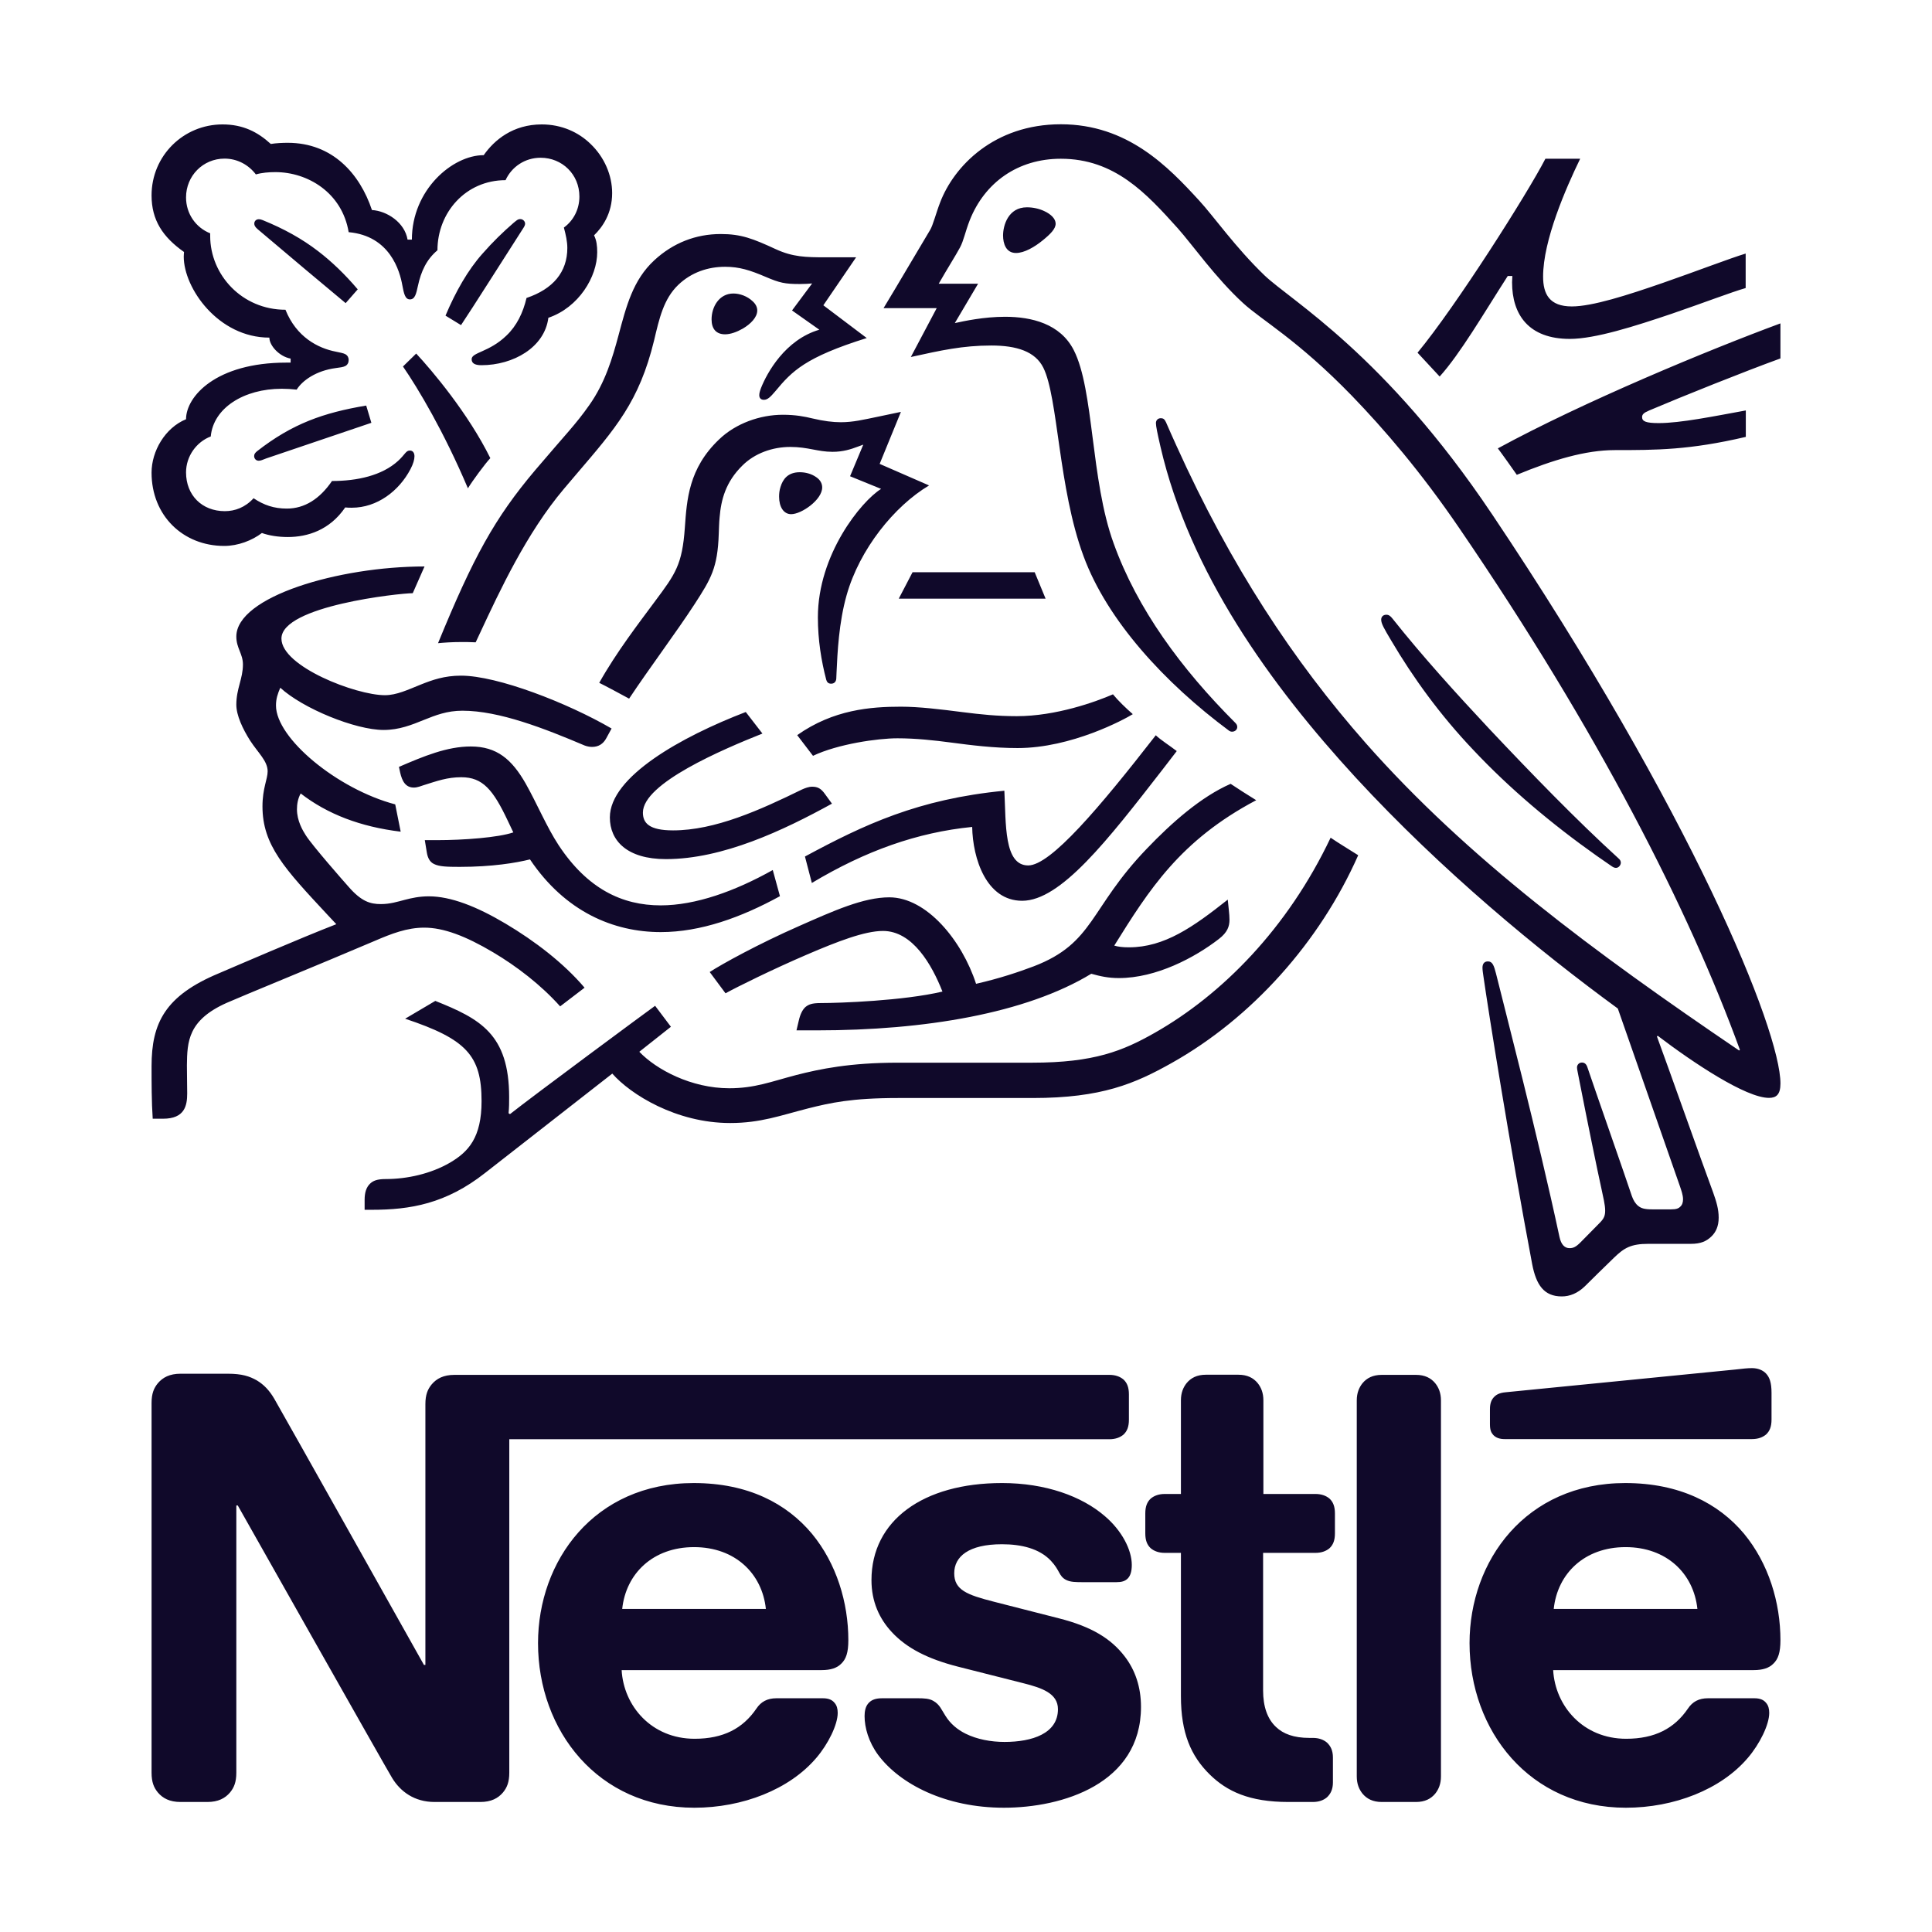 <?xml version="1.0" encoding="UTF-8"?>
<svg id="Layer_1" xmlns="http://www.w3.org/2000/svg" viewBox="0 0 134.48 134.48">
  <defs>
    <style>
      .cls-1 {
        fill: #10092a;
      }
    </style>
  </defs>
  <path class="cls-1" d="M77.56,65.82c2.42-3.88,4.58-7.32,9.88-10.12-.56-.34-1.36-.86-1.78-1.14-2.06.9-4.1,2.7-5.84,4.52-4,4.16-3.64,6.56-7.86,8.18-1.06.4-2.36.84-4.02,1.22-.98-3.02-3.44-6.02-6.04-6.02-1.8,0-3.88.94-6.28,2-2.82,1.24-5.4,2.66-6.22,3.2l1.1,1.48c.84-.46,3.26-1.66,5.68-2.7,2.1-.9,4-1.64,5.28-1.64,2.06,0,3.4,2.34,4.14,4.22-2.7.64-7.14.8-8.48.8-.62,0-.84.1-1.06.28-.2.18-.36.5-.46.94l-.16.68h1.44c7.48,0,14.54-1.18,19.08-3.94.64.18,1.2.3,1.92.3,2.6,0,5.28-1.42,6.96-2.72.6-.46.74-.88.74-1.34,0-.22-.02-.42-.04-.62l-.08-.78c-2.4,1.9-4.4,3.32-6.88,3.32-.44,0-.76-.04-1.02-.12M92.62,58.31c-3,6.32-7.56,10.92-12.24,13.58-2.22,1.26-4.22,2.08-8.54,2.08h-9.34c-3.34,0-5.44.44-7.08.86-1.76.46-2.88.92-4.66.92-2.64,0-5.08-1.3-6.26-2.54l2.2-1.74-1.1-1.46c-.64.46-8.46,6.24-10.1,7.54l-.1-.06c.04-.4.04-.76.04-1.12,0-4.4-2.04-5.46-5.14-6.7l-2.1,1.24c4.26,1.42,5.32,2.56,5.32,5.74,0,2.52-.9,3.52-2.2,4.28-1.34.78-3,1.14-4.46,1.14-.62,0-.9.12-1.12.34-.24.24-.36.6-.36,1.1v.7h.5c2.68,0,5.16-.42,7.88-2.56l8.86-6.92c1.26,1.44,4.44,3.44,8.2,3.44,2.12,0,3.48-.52,5.44-1.02,1.52-.38,3-.72,6.24-.72h9.38c4.8,0,7.12-1,9.68-2.44,5.56-3.12,10.3-8.4,12.98-14.46-.7-.44-1.36-.84-1.92-1.22M55.49,51.17c2.52-1.78,5.12-1.98,7.22-1.98,1.26,0,2.74.18,4.3.38,1.26.16,2.4.28,3.76.28,2.74,0,5.5-1,6.7-1.52.34.42.92.98,1.38,1.38-.58.36-4.26,2.36-8.02,2.36-1.66,0-3.24-.2-4.6-.38-1.2-.16-2.5-.3-3.76-.3-1.38,0-4.16.4-5.88,1.22l-1.1-1.44ZM26.71,50.81c1.08,0,1.96-.36,2.8-.7.8-.32,1.6-.64,2.68-.64,2.56,0,5.72,1.24,8.5,2.42.16.06.34.1.52.1.44,0,.78-.2,1-.62l.36-.66c-3.06-1.78-7.94-3.68-10.48-3.68-1.16,0-2,.3-2.8.62-.9.36-1.68.74-2.5.74-2.02,0-7.2-2-7.2-3.94,0-2.28,8.24-3.16,9.14-3.16l.82-1.86c-5.98,0-13.1,2.1-13.1,4.88,0,.8.46,1.2.46,1.94,0,1-.46,1.68-.46,2.8,0,.74.44,1.68.96,2.5.56.86,1.22,1.42,1.22,2.14,0,.54-.36,1.18-.36,2.44,0,2.7,1.54,4.34,4.54,7.56l.6.64c-2.48.96-7.1,2.96-8.18,3.42-3.74,1.56-4.68,3.46-4.68,6.46,0,1.16,0,2.48.08,3.66h.72c1.5,0,1.68-.9,1.68-1.76,0-.58-.02-1.24-.02-1.96.02-1.66.08-3.14,2.76-4.34,1.08-.48,6.38-2.64,10.32-4.32,1.16-.5,2.24-.92,3.44-.92,1.34,0,2.88.58,4.8,1.72,1.62.96,3.32,2.26,4.66,3.76l1.7-1.3c-1.46-1.72-3.48-3.26-5.5-4.46-2.02-1.2-3.82-1.9-5.34-1.9-.66,0-1.2.12-1.66.24-.54.14-1.04.3-1.68.3-.74,0-1.36-.18-2.26-1.22-.34-.38-2.5-2.84-2.96-3.56-.22-.34-.62-1.02-.62-1.82,0-.34.06-.74.26-1.1,1.86,1.44,4.16,2.32,6.96,2.66l-.38-1.9c-4.02-1.06-8.3-4.6-8.3-6.88,0-.48.12-.82.3-1.24,1.56,1.44,5.22,2.94,7.2,2.94M62.56,41.67h10.22l-.76-1.84h-8.5l-.96,1.84ZM114.75,28.59c2.4-1.02,6.7-2.74,9.18-3.64v-2.44c-4.98,1.84-13.72,5.46-19.67,8.7.16.2,1.2,1.66,1.32,1.84,2.52-1.04,4.78-1.72,6.82-1.72,2.86,0,5.2,0,9.12-.92v-1.84c-2.2.4-4.54.88-6.06.88-.9,0-1.16-.12-1.16-.42,0-.18.12-.3.46-.44M109.41,21.33c-1.56,0-2-.86-2-2.08,0-2.52,1.58-6.14,2.58-8.2h-2.42c-1.26,2.44-6.22,10.26-8.9,13.5l1.54,1.66c1.44-1.6,3.02-4.32,4.74-7h.32c0,.14-.02.3-.02.44,0,2.26,1.16,3.94,4.02,3.94,1.76,0,4.52-.88,7.12-1.76,2.16-.74,4.14-1.5,5.12-1.78v-2.4c-1.12.34-3.4,1.22-5.76,2.04-2.48.86-4.92,1.64-6.34,1.64M56.51,61.46l-.48-1.84c4.12-2.22,7.88-4,13.88-4.58.12,2.3-.04,5.2,1.66,5.2,1.56,0,4.96-4.02,8.88-9.06.36.34.94.7,1.46,1.1l-1,1.3c-3.82,4.92-7.08,9.12-9.76,9.12-2.5,0-3.44-2.94-3.48-5.14-3.82.38-7.42,1.66-11.16,3.9M53.79,60.56c-2.64,1.48-5.38,2.46-7.8,2.46-2.7,0-5.1-1.16-7.1-4.18-.84-1.28-1.5-2.88-2.3-4.3-.96-1.68-2-2.58-3.82-2.58-1.66,0-3.28.68-5,1.42l.08.38c.14.62.38,1.06.96,1.06.26,0,.52-.12.66-.16.96-.3,1.66-.56,2.64-.56,1.5,0,2.22.88,3.24,3.04l.38.8c-1.04.36-3.48.54-5.3.54h-.86l.14.86c.06.36.2.66.5.8.36.18.88.2,1.78.2,2.28,0,3.94-.28,4.9-.52,2.46,3.66,5.84,5.06,9.1,5.06,2.78,0,5.6-1.02,8.3-2.5l-.5-1.82ZM46.35,59.8c-2.7,0-3.9-1.28-3.9-2.9,0-2.84,4.98-5.62,9.46-7.34l1.16,1.5c-2.76,1.1-8.32,3.46-8.32,5.5,0,.72.42,1.24,2.1,1.24,2.92,0,6.06-1.42,8.96-2.84.22-.1.48-.2.72-.2.38,0,.62.12.9.52l.48.66c-3.38,1.86-7.6,3.86-11.56,3.86M108.15,111.99c.26-2.46,2.14-4.3,5-4.3s4.74,1.84,5,4.3h-10ZM113.13,103.23c-6.94,0-10.84,5.42-10.84,11.14,0,6.1,4.18,11.46,10.88,11.46,3.34,0,6.62-1.26,8.5-3.48.82-.96,1.48-2.3,1.48-3.12,0-.28-.06-.52-.22-.7-.16-.2-.4-.32-.82-.32h-3.22c-.64,0-1.08.24-1.4.72-.94,1.38-2.3,2.1-4.3,2.1-3,0-4.94-2.28-5.08-4.78h13.96c.62,0,1.06-.14,1.36-.44.34-.32.5-.78.5-1.64,0-2.62-.82-5.34-2.54-7.42-1.76-2.1-4.48-3.52-8.26-3.52M121.95,100.17c.42,0,.74-.12.98-.32.26-.24.38-.56.38-1.04v-1.86c0-.72-.14-1.08-.38-1.34-.22-.24-.58-.38-.98-.38-.32,0-.64.04-1.18.1l-15.96,1.58c-.46.04-.68.18-.84.36-.18.2-.26.46-.26.82v1.04c0,.4.08.58.22.74.18.2.44.3.8.3h17.22ZM54.23,34.57c0-.2.02-.44.1-.68.16-.52.5-1.02,1.34-1.02.38,0,.8.1,1.14.34.3.2.42.46.42.72,0,.86-1.44,1.86-2.16,1.86-.52,0-.84-.5-.84-1.22M49.53,22.23c0-.86.52-1.8,1.52-1.8.44,0,.96.18,1.34.54.22.2.32.42.32.64,0,.48-.46.94-1,1.26-.42.24-.86.4-1.24.4-.62,0-.94-.38-.94-1.04M69.82,16.39c0-.7.36-1.96,1.66-1.96.44,0,.86.1,1.2.26.48.22.8.54.8.88,0,.36-.36.72-.9,1.16-.56.46-1.28.88-1.86.88-.7,0-.9-.66-.9-1.22M18.53,31.91c-.26.1-.38.16-.52.16-.22,0-.32-.18-.32-.32s.06-.22.2-.34c2.46-1.92,4.62-2.68,7.6-3.18l.36,1.2-7.32,2.48ZM32.09,22.63l-1.08-.66c.7-1.66,1.56-3.18,2.58-4.32.72-.82,1.4-1.48,2.16-2.14.18-.14.28-.26.46-.26.2,0,.34.16.34.32,0,.08-.04.18-.12.3-1.22,1.9-3.6,5.66-4.34,6.76M17.92,15.94c-.18-.16-.22-.26-.22-.38,0-.14.1-.3.32-.3.08,0,.16.02.26.06,1.48.6,2.74,1.3,3.86,2.16.94.72,1.86,1.6,2.76,2.66l-.84.96c-1.04-.86-4.4-3.68-6.14-5.16M32.57,33.99c.3-.5,1.2-1.72,1.56-2.1-1.54-3.12-4.06-6.1-5.16-7.28l-.92.9c1.06,1.54,2.84,4.52,4.52,8.48M43.31,111.99c.26-2.46,2.14-4.3,5-4.3s4.74,1.84,5,4.3h-10ZM96.92,43.05c-.14-.18-.26-.26-.42-.26-.24,0-.36.16-.36.34,0,.28.2.62.7,1.46,1.52,2.58,3.4,5.18,5.72,7.62,2.5,2.66,5.44,5.14,8.58,7.36l.98.68c.14.1.24.16.36.16.2,0,.34-.2.34-.36,0-.1-.04-.2-.16-.3-2.92-2.66-6.06-5.9-9-9.02-2.3-2.46-4.66-5.06-6.74-7.68M45.61,41.83c-1.14,1.54-2.7,3.56-3.9,5.7.38.18,1.64.86,2.08,1.1,1.38-2.08,3.3-4.64,4.56-6.58,1.14-1.76,1.6-2.52,1.68-4.88.02-.4.02-.78.06-1.16.1-1.22.42-2.46,1.58-3.6.86-.86,2.1-1.3,3.34-1.3s1.9.34,2.94.34c.74,0,1.28-.18,1.76-.36l.38-.14-.92,2.2,2.16.88c-1.38.86-4.4,4.56-4.4,8.94,0,1.58.24,3.04.58,4.34.04.14.12.28.34.28.2,0,.34-.12.36-.34l.02-.46c.06-1.34.16-3.46.7-5.36.9-3.2,3.32-6.2,5.74-7.64l-3.44-1.5,1.48-3.62-1.62.34c-.98.2-1.7.38-2.56.38-.56,0-1.2-.08-1.96-.26-.58-.14-1.2-.26-2.08-.26-1.58,0-3.28.6-4.44,1.72-2.12,2.02-2.24,4.2-2.38,6.14-.18,2.58-.66,3.22-2.06,5.1M41.01,28.21c-.94,1.34-1.62,2-3.76,4.52-2.82,3.34-4.3,6.04-6.76,12.04.4-.04.98-.08,1.62-.08.32,0,.58,0,1,.02l.3-.64c1.38-2.96,3.24-6.96,5.84-10.04l.9-1.06c2.68-3.14,4.34-5,5.38-9.28.36-1.52.66-2.88,1.68-3.86.92-.88,2.08-1.26,3.26-1.26,1,0,1.74.24,2.82.7.98.42,1.34.5,2.38.5.36,0,.62-.02.86-.04l-1.4,1.88,1.9,1.34c-2.38.7-3.64,3-4.06,4.06-.08.22-.12.36-.12.5,0,.16.08.32.32.32.26,0,.46-.2.8-.6,1.16-1.4,2.08-2.36,6.36-3.7l-3.02-2.28,2.28-3.34h-2.14c-1.36,0-2.26-.02-3.44-.56-1.6-.74-2.42-1.06-3.84-1.06-1.74,0-3.32.62-4.62,1.82-1.5,1.38-1.96,3.22-2.5,5.24-.42,1.56-.92,3.28-2.04,4.86M94.44,123.65c0,.52.16.9.4,1.2.3.36.72.58,1.34.58h2.38c.62,0,1.04-.22,1.34-.58.24-.3.4-.68.4-1.2v-26.17c0-.52-.16-.9-.4-1.2-.3-.36-.72-.58-1.34-.58h-2.38c-.62,0-1.04.22-1.34.58-.24.3-.4.68-.4,1.2v26.17ZM82.2,103.99h-1.12c-.42,0-.74.12-.98.32-.26.24-.38.56-.38,1.04v1.38c0,.48.12.8.38,1.04.24.2.56.32.98.32h1.12v9.98c0,2.56.7,4.16,2,5.44,1.2,1.18,2.76,1.92,5.48,1.92h1.7c.42,0,.74-.12.98-.32.26-.24.42-.56.42-1.04v-1.74c0-.48-.16-.8-.42-1.04-.24-.2-.56-.32-.98-.32h-.24c-1.08,0-1.82-.28-2.32-.76-.6-.56-.9-1.42-.9-2.54v-9.58h3.64c.42,0,.74-.12.98-.32.26-.24.38-.56.38-1.04v-1.38c0-.48-.12-.8-.38-1.04-.24-.2-.56-.32-.98-.32h-3.62v-6.52c0-.52-.16-.9-.4-1.2-.3-.36-.72-.58-1.34-.58h-2.26c-.62,0-1.04.22-1.34.58-.24.3-.4.68-.4,1.2v6.52ZM35.19,12.54c.42-.92,1.34-1.56,2.44-1.56,1.5,0,2.7,1.16,2.7,2.7,0,.9-.42,1.68-1.08,2.16.14.52.24.98.24,1.42,0,1.68-1,2.86-2.84,3.48-.24,1.02-.68,1.94-1.4,2.62-1.2,1.16-2.42,1.16-2.42,1.64,0,.26.18.42.68.42,2.22,0,4.4-1.24,4.66-3.3,2.12-.72,3.4-2.86,3.4-4.56,0-.44-.04-.82-.22-1.18.58-.56,1.26-1.52,1.26-2.94,0-1.24-.54-2.5-1.5-3.42-.84-.82-2.02-1.36-3.4-1.36-2,0-3.3,1.08-4.04,2.14-2.18,0-5,2.42-5,5.88h-.3c-.2-1.2-1.44-2-2.48-2.06-.84-2.52-2.74-4.68-5.86-4.68-.36,0-.8.02-1.18.08-.92-.84-1.94-1.36-3.36-1.36-2.72,0-4.94,2.18-4.94,4.94,0,1.72.78,2.9,2.26,3.94,0,0-.02.22-.02.32,0,2.2,2.4,5.64,5.96,5.64,0,.56.7,1.32,1.48,1.46v.28h-.3c-4.9,0-6.98,2.36-6.98,3.94-1.46.6-2.4,2.22-2.4,3.72,0,2.98,2.18,5.1,5.06,5.1.96,0,1.94-.38,2.62-.9.5.18,1.14.28,1.8.28,1.38,0,2.92-.48,4-2.06.16.02.3.02.46.02,1.76,0,3.28-1.16,4.08-2.68.2-.38.28-.68.28-.9s-.1-.4-.32-.4c-.28,0-.32.26-.82.72-1.12,1.02-2.84,1.4-4.6,1.4-.86,1.26-1.92,1.92-3.14,1.92-.9,0-1.6-.24-2.32-.72-.58.64-1.3.9-2,.9-1.58,0-2.7-1.1-2.7-2.7,0-1.12.72-2.12,1.72-2.5.18-1.98,2.3-3.32,4.94-3.32.34,0,.68.02,1.04.06.4-.64,1.36-1.32,2.72-1.5.28-.04.5-.06.66-.14.16-.08.24-.24.24-.42,0-.16-.06-.3-.22-.4-.14-.08-.38-.12-.66-.18-1.26-.24-2.76-1.02-3.52-2.92-3.02,0-5.24-2.42-5.24-5.14v-.18c-1-.4-1.68-1.36-1.68-2.5,0-1.5,1.18-2.7,2.68-2.7.9,0,1.68.44,2.18,1.1.42-.12.9-.16,1.36-.16,2.24,0,4.64,1.42,5.1,4.18,2.88.26,3.56,2.7,3.74,3.72.1.52.18.96.52.96.36,0,.44-.4.56-.94.22-1.02.6-1.84,1.36-2.48,0-2.62,1.96-4.88,4.74-4.88M69.74,103.23c-5.48,0-9.08,2.6-9.08,6.76,0,1.48.54,2.68,1.42,3.62,1.02,1.1,2.48,1.86,4.6,2.4l4.58,1.16c1.26.32,2.38.7,2.38,1.8,0,1.7-1.8,2.28-3.72,2.28-.94,0-1.92-.18-2.72-.58-.56-.28-1.04-.68-1.38-1.22-.3-.46-.4-.8-.86-1.06-.28-.16-.62-.18-1.08-.18h-2.48c-.54,0-.8.16-.98.38-.18.22-.24.54-.24.86,0,.8.28,1.8.94,2.7,1.52,2.04,4.7,3.68,8.76,3.68s9.54-1.66,9.54-7.02c0-1.38-.4-2.56-1.14-3.52-.94-1.22-2.28-2.06-4.56-2.64l-4.54-1.16c-1.88-.48-2.76-.82-2.76-1.98s1-2.02,3.32-2.02c1.36,0,2.6.3,3.4,1.14.66.7.54,1.06,1.06,1.34.32.16.68.16,1.24.16h2.26c.36,0,.62-.06.82-.28.16-.18.26-.46.26-.92,0-1.04-.68-2.38-1.88-3.4-1.6-1.38-4.12-2.3-7.16-2.3M48.29,103.23c-6.94,0-10.84,5.42-10.84,11.14,0,6.1,4.18,11.46,10.88,11.46,3.34,0,6.62-1.26,8.5-3.48.82-.96,1.48-2.3,1.48-3.12,0-.28-.06-.52-.22-.7-.16-.2-.4-.32-.82-.32h-3.22c-.64,0-1.08.24-1.4.72-.94,1.38-2.3,2.1-4.3,2.1-3,0-4.94-2.28-5.08-4.78h13.92c.62,0,1.06-.14,1.36-.44.34-.32.5-.78.5-1.64,0-2.62-.82-5.34-2.54-7.42-1.76-2.1-4.44-3.52-8.22-3.52M103.84,35.77c-7.44-11.1-13.98-14.84-15.82-16.6-2.02-1.94-3.56-4.14-4.54-5.2-2.18-2.38-5-5.32-9.64-5.32s-7.44,2.92-8.4,5.44c-.28.72-.5,1.6-.7,1.92-.44.72-2.42,4.1-3.24,5.44h3.7l-1.8,3.4c2.1-.46,3.6-.8,5.6-.8,1.78,0,3.06.42,3.62,1.54,1.04,2.08,1.04,8.38,2.8,13.12,1.64,4.46,5.64,8.82,10.14,12.16.06.04.12.06.2.06.22,0,.36-.16.36-.32,0-.12-.04-.2-.14-.3-3.76-3.76-6.82-7.92-8.46-12.48-1.62-4.44-1.36-10.68-2.78-13.46-.94-1.84-2.94-2.32-4.78-2.32-1.48,0-2.86.3-3.5.44l1.62-2.74h-2.74c.58-1.02,1.18-1.96,1.48-2.52.26-.48.36-1.08.68-1.9,1.04-2.62,3.34-4.28,6.34-4.28,3.76,0,5.96,2.42,8.14,4.84,1,1.12,2.64,3.46,4.54,5.2,1.3,1.2,3.78,2.54,7.6,6.48,2.2,2.28,4.76,5.24,7.46,9.2,9.66,14.14,15.99,26.59,19.53,36.31l-.06.04c-10.14-6.88-18.91-13.38-25.99-21.4-5.02-5.7-9.38-12.3-13.18-20.71-.26-.56-.48-1.08-.72-1.62-.1-.22-.2-.28-.36-.28-.2,0-.34.14-.34.34,0,.22.1.7.32,1.66,2.02,8.72,7.62,16.53,13.6,23.03,5.96,6.46,12.7,12.02,18.23,16.06l4.32,12.36c.1.3.22.62.22.92,0,.22-.06.4-.2.52-.12.12-.28.18-.64.18h-1.3c-.56,0-.78-.08-.98-.24-.2-.16-.34-.4-.44-.68-.38-1.16-2.66-7.66-3.1-8.98-.08-.24-.22-.32-.38-.32-.2,0-.34.16-.34.34,0,.16.06.34.16.9.58,2.96,1.26,6.28,1.54,7.54.12.58.26,1.12.26,1.52,0,.36-.08.56-.38.86l-1.34,1.36c-.32.32-.5.4-.76.4-.32,0-.58-.22-.7-.78-1.52-7.1-3.82-15.9-4.42-18.34-.14-.54-.24-.84-.56-.84-.28,0-.38.2-.38.44,0,.18.04.4.06.56.36,2.52,1.82,11.7,3.4,20.08.28,1.44.82,2.24,2.06,2.24.56,0,1.1-.22,1.6-.7.82-.82,1.06-1.04,2.04-2,.7-.68,1.18-.96,2.38-.96h2.96c.7,0,1.08-.18,1.42-.5.32-.3.52-.72.52-1.32s-.16-1.12-.38-1.74c-.76-2.04-3.2-8.94-3.92-10.88l.06-.04c2.5,1.9,6.14,4.32,7.74,4.32.5,0,.8-.22.8-1,0-3.68-6.12-18.81-20.09-39.65M30.05,96.36c-.28.34-.44.72-.44,1.38v18.15h-.1s-9.94-17.71-10.42-18.53c-.34-.58-.72-.98-1.22-1.28-.5-.28-1.02-.46-2.02-.46h-3.28c-.76,0-1.24.26-1.58.66-.28.34-.44.72-.44,1.38v25.73c0,.66.16,1.04.44,1.38.34.4.82.66,1.58.66h1.86c.76,0,1.24-.26,1.58-.66.28-.34.44-.72.44-1.38v-18.6h.1s10.32,18.28,10.74,18.96c.58.96,1.56,1.68,2.96,1.68h3.18c.76,0,1.24-.26,1.58-.66.28-.34.44-.72.44-1.38v-23.21h41.77c.42,0,.74-.12.98-.32.26-.24.38-.56.38-1.04v-1.76c0-.48-.12-.8-.38-1.04-.24-.2-.56-.32-.98-.32H31.63c-.76,0-1.24.26-1.58.66"/>
</svg>